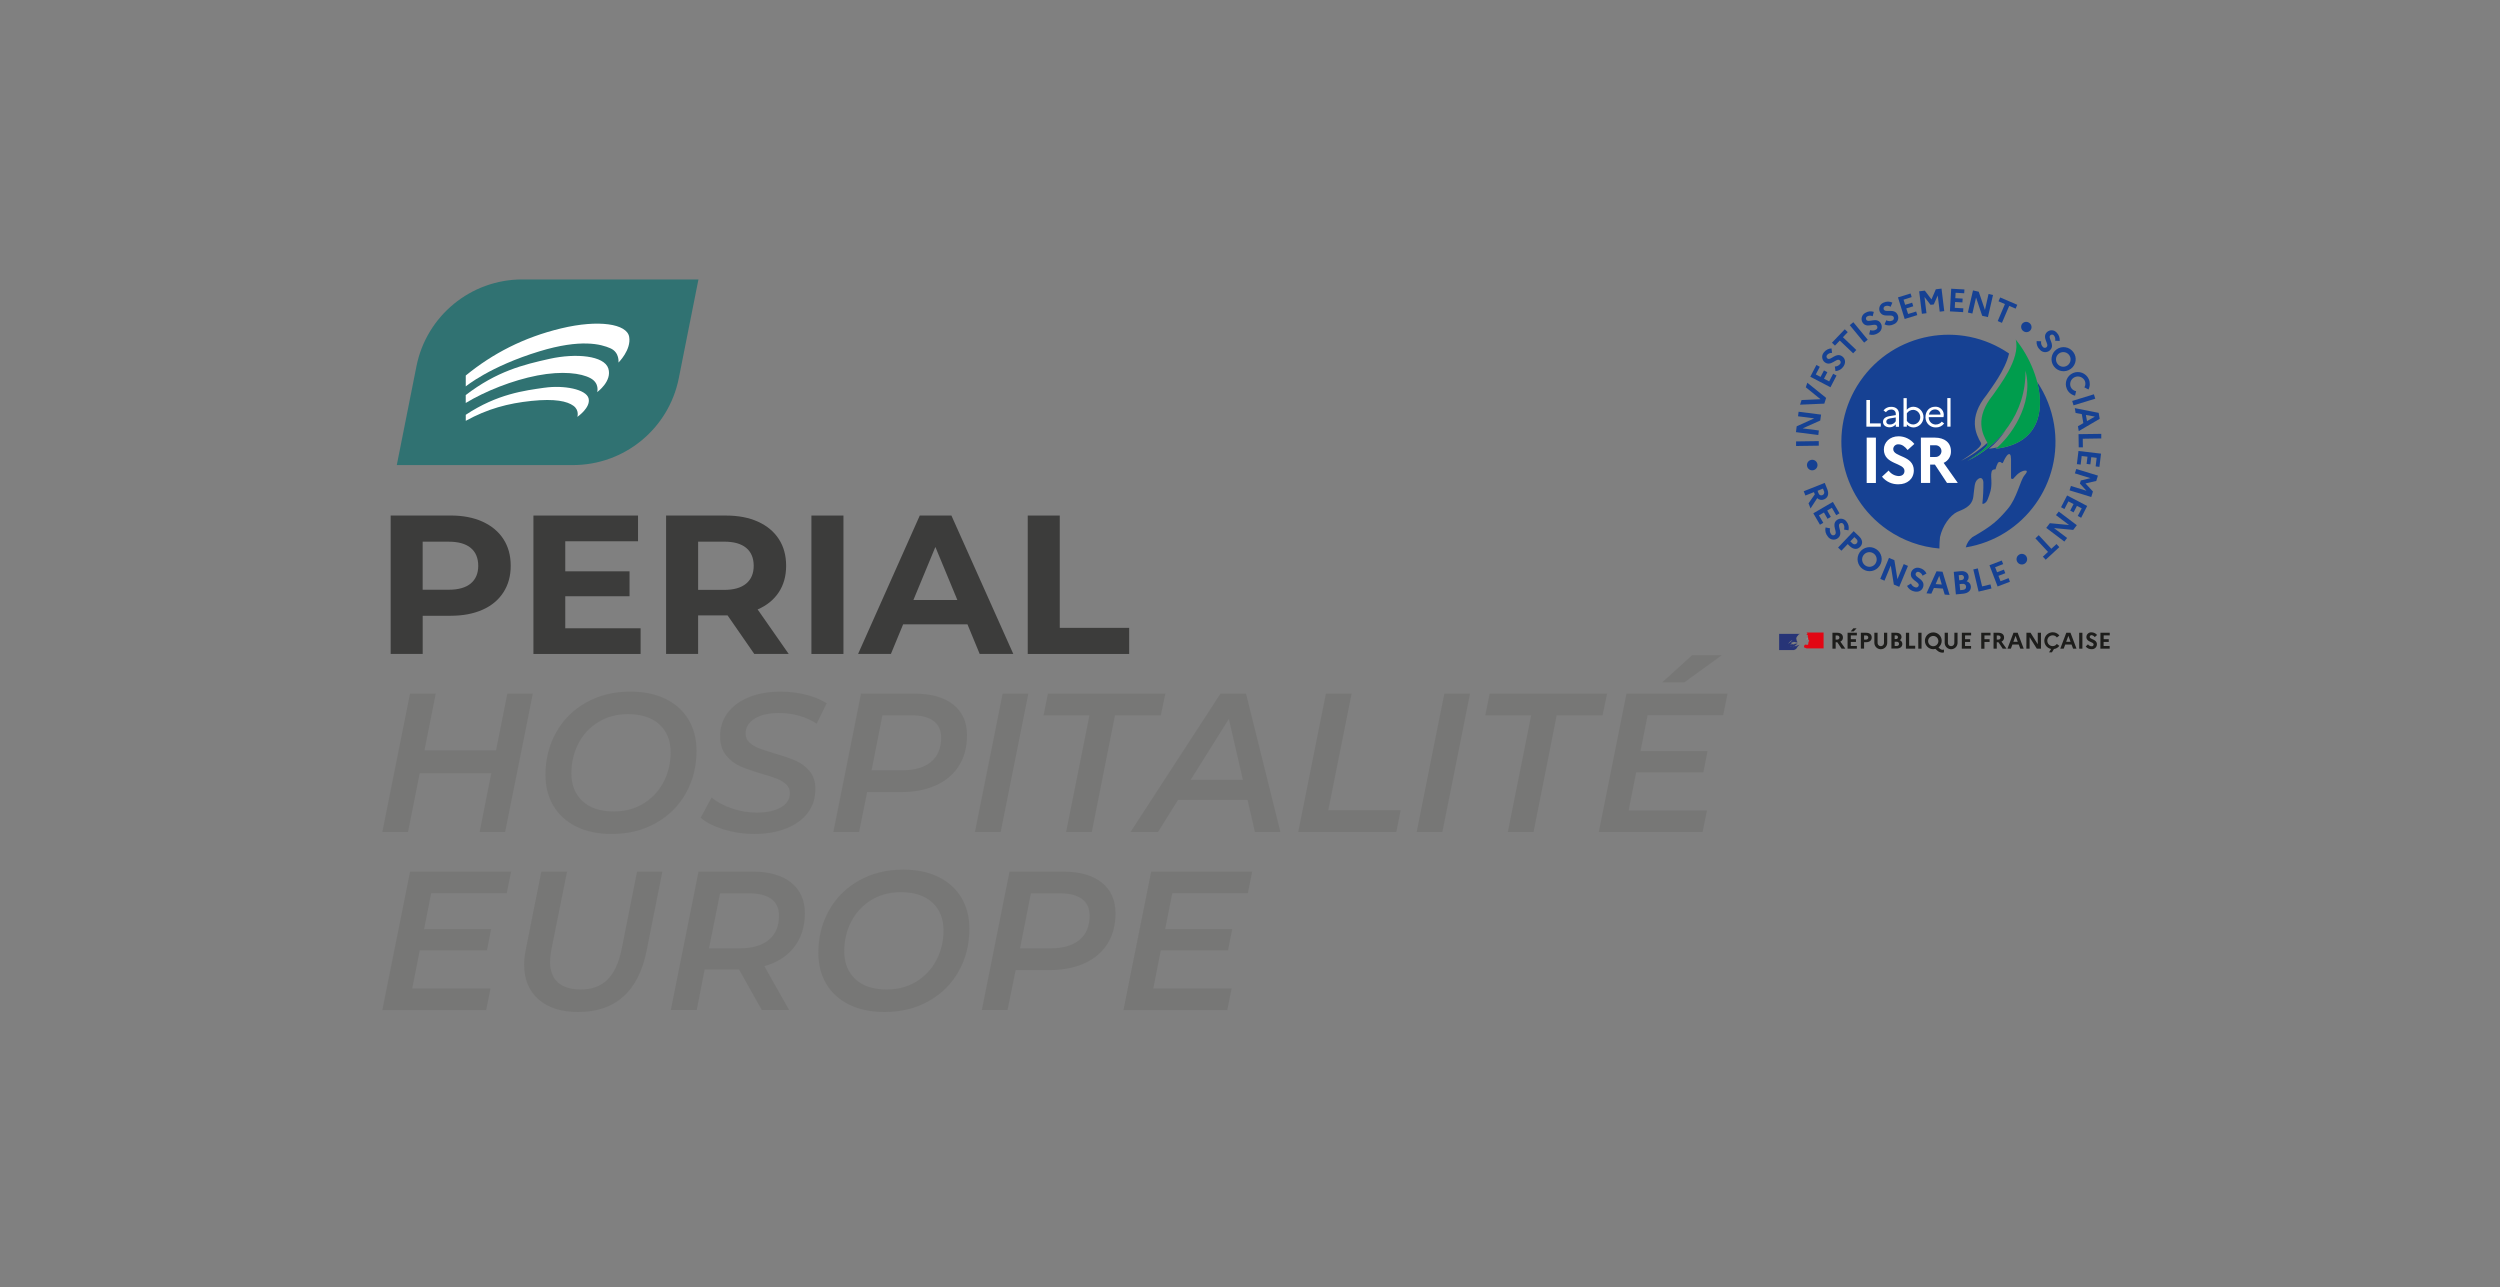 <?xml version="1.0" encoding="UTF-8"?>
<svg id="Calque_1" xmlns="http://www.w3.org/2000/svg" version="1.1" viewBox="0 0 759.29 390.89">
  <rect x="0" y="0" width="759.29" height="390.89" fill="#808080" stroke="none"/>
  <!-- Generator: Adobe Illustrator 29.5.1, SVG Export Plug-In . SVG Version: 2.1.0 Build 141)  -->
  <g>
    <path d="M158.62,84.87h53.51l-5.97,30c-3.05,15.33-16.51,26.38-32.14,26.38h-53.51l5.97-30c3.05-15.33,16.51-26.38,32.14-26.38Z" fill="#307272"/>
    <g>
      <path d="M191.09,102.3c-.68-3.94-9.24-5.31-20.65-2.57-11.41,2.74-20.82,7.65-28.98,14.32v3.31s7.26-6.06,22.42-10.67c12.55-3.82,18.66-2.17,21.51-.91,2.85,1.26,2.45,4.34,2.45,4.34,0,0,3.94-3.88,3.25-7.82Z" fill="#fff"/>
      <path d="M166.94,108.98c-8,1.77-16.05,3.77-25.49,11.01v2.4c5.93-3.59,14.21-6.9,21.76-8.35,7.55-1.45,13.27-.72,16.12.82,2.85,1.54,2.05,4.22,2.05,4.22,0,0,4.62-3.31,3.37-7.19-1.26-3.88-9.81-4.68-17.82-2.91Z" fill="#fff"/>
      <path d="M165.32,117.76c-5.92.86-14.26,1.84-23.86,8.22v1.83c6.62-3.65,12.84-5.31,19.98-6.05,7.15-.74,10.83.11,12.71,1.48,1.88,1.37,1.2,3.37,1.2,3.37,0,0,4.11-2.8,3.42-5.59-.68-2.8-7.53-4.11-13.45-3.25Z" fill="#fff"/>
    </g>
  </g>
  <g id="Calque_3">
    <path d="M545.94,196.43l.16-.16h0c.1-.11.2-.22.31-.32l.1-.08v-.04s-.08.05-.12.07,0,0,0,0l.1-.08h0c-.11,0-.22.05-.3.14h-.05c-.14.04-.24.16-.38.22h0c-.05.03-.11.05-.17.07-.08,0-.15,0-.23,0-.11.01-.23.03-.34.06h0c-.06.02-.12.04-.17.07h0s-.04.04-.06.06c-.06.03-.11.07-.15.12h0l-.15.15h0v-.04s.02-.03.03-.04l.04-.05h0s.1-.08.15-.11h0v-.03h0l-.04.03s-.04.06-.08.06h0s.04-.04.06-.05h0l.1-.06h0c-.05.02-.1.04-.15.07h0s.03,0,.05-.05,0,0,0,0c.3-.23.71-.17,1.05-.3l.08-.05s.08-.07.14-.09c.08-.05.13-.13.16-.21h0c-.12.13-.26.23-.41.31-.2.08-.4.11-.61.11h.05s0-.04.03-.05h.04s-.09,0-.13,0,0-.05.03-.05h.04s0-.03,0-.04l.4-.22s-.05.03-.08,0,0-.03,0-.03c0,0,.19-.08.28-.12-.03,0-.07.03-.1,0s0,0,.05,0v-.03h0s.04,0,.05-.03h0s.07-.05.12-.06h-.04v-.03c.04-.07.07-.15.08-.22h0c-.11.09-.24.16-.38.17h-.05s-.1.02-.15,0c-.03-.02-.06-.05-.09-.08-.07-.05-.15-.08-.24-.11-.23-.08-.47-.11-.71-.1.1-.04.21-.07.32-.09.15-.06.31-.09.48-.09-.03,0-.06,0-.09,0-.13,0-.27.02-.4.05-.09,0-.18.06-.27.08s-.09.07-.15.07v-.03c.08-.12.21-.21.36-.24.16-.02.33-.02.49,0,.12,0,.24.03.35.07.05,0,.05.07.09.08s.11,0,.17.04,0-.04,0-.06.08,0,.12,0-.07-.13-.1-.2h0c.06.07.14.13.22.19.05,0,.16.04.14,0-.06-.1-.13-.19-.21-.28v-.04h-.03v-.04s0-.05-.05-.08,0-.11-.03-.17c-.02-.05-.03-.1-.04-.15-.03-.16-.07-.3-.08-.45s.1-.31.19-.47c.06-.12.15-.22.26-.3.07-.22.24-.4.46-.49l.25-.09h-6.36v4.92h4.51c.19-.12.39-.22.6-.31.2-.2.36-.44.47-.69ZM544.52,195.77s-.05,0-.05,0,.08-.04.11-.07.04-.03.07,0,.04,0,.06.04-.13,0-.19.03ZM543.09,195.57h0c.11-.15.21-.3.3-.47.12-.07.23-.16.32-.26.15-.17.33-.3.53-.4.08-.03.16-.03.24,0,0,.03-.08.03-.11.05,0,0-.02,0-.03,0,0,0,0-.02,0-.03-.09.1-.22.15-.3.27s-.09.21-.21.24c-.04,0,0-.03,0,0-.27.16-.52.36-.73.6ZM543.87,194.98l-.03.04s0,.03-.04.03h0s.04-.07.07-.09c0,0,0-.02,0,.02ZM544.3,196.37v.03h0s-.04.04-.07.05h0l-.03.03s-.06,0-.04,0l.07-.07.04-.04h0s.05-.05.04-.03v.02ZM544.13,196.29h0l-.1.07-.13.06h0s-.07.04-.09.07h-.11l-.03.03-.05.06h0l.03-.03h0s.02-.02.03-.04h0l.04-.05h0l-.03.03h0s.03-.03.04-.05h.03c.09-.09.24-.08.36-.14s.1,0,.15,0c.03,0,.06,0,.09,0h-.2ZM544.32,195.64h.04-.08l-.15.04c-.07,0-.12.07-.2.08s-.19.12-.3.16h0s.05-.04.07-.07,0,0,0,0c.08-.09.17-.17.27-.24v-.03s.08-.05.09-.1c.02-.04.05-.07.09-.09h-.11s.04-.03.06-.03h0s0-.04.04-.04.08,0,.11-.04h-.2c.04-.12.13-.22.24-.28h.03s-.03.09-.08.09c.08.01.15.03.22.05h-.04s.1,0,.15.04-.05,0-.08,0c.3.06.58.18.83.34-.2.09-.42.16-.64.19-.02,0-.05,0-.07,0h0s-.06-.01-.09,0c-.13-.09-.18-.08-.21-.11v.02Z" fill="#273477"/>
    <path d="M553.85,192.11h-5.28.05l.13.07c.07.03.13.08.17.15,0,.03.05.09,0,.13s0,.12-.07.14c-.06.02-.13.02-.2,0h-.11c.14.05.27.13.36.25.02.02.05.03.08.03h0s-.04.03-.03.05h.03s.04-.11.1-.08c.05.03.06.09.03.14,0,0,0,0,0,0-.03.04-.07.07-.11.09-.01.02-.01.05,0,.07.02.03.04.07.05.11,0,.07.03.14.06.21.05.13.07.27.07.42,0,.08-.03.14,0,.21.02.07.06.14.1.2.04.05.07.1.1.15.05.09.16.19.11.3s-.13.05-.19.09,0,.12,0,.16-.05.14-.12.17.05,0,.07.04.05.07.03.12-.15.08-.09.16c.03.07.03.14,0,.21-.03.07-.09.12-.16.14-.06.01-.12.01-.17,0-.02,0-.04,0-.06,0-.16-.03-.31-.05-.47-.07l-.13.04-.11.1h0s-.05.07-.07.11h0c-.03.05-.05.11-.07.17-.06.14-.06.3,0,.44,0,0,.31.1.51.19l.22.11h5.18v-4.8Z" fill="#e20613"/>
    <path d="M548.89,193.88s.09,0,.09.03-.13.09-.19.16h-.03s0,.07-.05.07c-.03-.01-.06-.01-.08,0,.04.04.09.06.14.05,0,.01,0,.03,0,.04h0v.03s-.07,0-.11.03c.07.02.14.02.21,0,.05,0,0-.11.04-.15s0-.03,0-.03c.01-.02.03-.04.05-.06.02,0,.04,0,.05-.03,0,0-.04-.03-.03-.04s.1-.09.08-.15-.08-.03-.13-.05c-.05-.01-.11-.01-.16,0-.05,0-.09.02-.14.04-.06.02-.12.05-.17.09.07,0,.13-.04.2-.06.07,0,.14,0,.2.02Z" fill="#9c9c9b"/>
    <path d="M556.53,192.18h1.48c1.06,0,1.72.55,1.72,1.44.03.54-.29,1.03-.78,1.25l1.51,2.14h-1.15l-1.29-1.95h-.5v1.95h-.98v-4.83ZM557.51,193v1.25h.55c.34,0,.62-.28.62-.62,0-.34-.28-.62-.62-.62h-.55Z" fill="#1d1d1b"/>
    <path d="M561.14,192.18h2.82v.81h-1.84v1.15h1.56v.83h-1.56v1.24h1.84v.81h-2.82v-4.85ZM562.09,191.77l.78-.93h1.01l-.9.93h-.89Z" fill="#1d1d1b"/>
    <path d="M565.17,192.18h1.59c1.09,0,1.71.55,1.71,1.44s-.65,1.43-1.71,1.43h-.61v1.95h-.98v-4.83ZM566.15,193v1.25h.66c.34,0,.62-.28.62-.62,0-.34-.28-.62-.62-.62h-.66Z" fill="#1d1d1b"/>
    <path d="M572.2,192.18h.98v2.94c.06,1.08-.77,2-1.85,2.06-1.08.06-2-.77-2.06-1.85,0-.07,0-.14,0-.21v-2.94h.98v3.02c-.04.54.36,1.01.9,1.05.54.04,1.01-.36,1.05-.9,0-.05,0-.1,0-.15v-3.02Z" fill="#1d1d1b"/>
    <path d="M574.46,192.18h1.42c1.01,0,1.64.5,1.64,1.31,0,.38-.21.74-.54.93.47.18.79.63.79,1.14,0,.89-.68,1.42-1.79,1.42h-1.53v-4.81ZM575.44,193v1.09h.46c.3,0,.55-.24.55-.55s-.24-.55-.55-.55h-.46ZM575.44,194.9v1.3h.6c.45,0,.73-.24.73-.65s-.28-.65-.73-.65h-.6Z" fill="#1d1d1b"/>
    <path d="M578.86,192.18h.98v3.94h1.84v.89h-2.82v-4.83Z" fill="#1d1d1b"/>
    <path d="M582.6,192.18h1v4.83h-.98l-.02-4.83Z" fill="#1d1d1b"/>
    <path d="M590.07,197.35c.12,0,.23-.02.34-.05v.83c-.16.06-.34.09-.51.09-.56-.02-1.1-.24-1.51-.63l-.57-.51c-.22.06-.44.09-.66.09-1.41,0-2.55-1.15-2.54-2.56s1.15-2.55,2.56-2.54c1.41,0,2.54,1.15,2.54,2.55,0,.78-.35,1.52-.96,2.01l.29.28c.27.28.63.44,1.02.46ZM588.71,194.62c-.05-.86-.78-1.52-1.64-1.47-.86.05-1.52.78-1.47,1.64.04.83.73,1.48,1.56,1.48.86,0,1.55-.69,1.56-1.55,0-.04,0-.07,0-.11v.02Z" fill="#1d1d1b"/>
    <path d="M593.58,192.18h.96v2.94c.06,1.08-.77,2-1.85,2.06-1.08.06-2-.77-2.06-1.85,0-.07,0-.14,0-.21v-2.94h.98v3.02c-.04.54.36,1.01.9,1.05.54.04,1.01-.36,1.05-.9,0-.05,0-.1,0-.15l.02-3.02Z" fill="#1d1d1b"/>
    <path d="M595.84,192.18h2.82v.81h-1.84v1.15h1.55v.83h-1.56v1.24h1.84v.81h-2.82l.02-4.85Z" fill="#1d1d1b"/>
    <path d="M601.73,192.18h2.82v.81h-1.84v1.15h1.56v.83h-1.56v2.06h-.98v-4.85Z" fill="#1d1d1b"/>
    <path d="M605.47,192.18h1.48c1.09,0,1.72.55,1.72,1.44.03.54-.29,1.03-.78,1.25l1.51,2.14h-1.15l-1.29-1.95h-.51v1.95h-.98v-4.83ZM606.45,193v1.25h.55c.34,0,.62-.28.62-.62,0-.34-.28-.62-.62-.62h-.55Z" fill="#1d1d1b"/>
    <path d="M611.52,192.18h1.28l1.83,4.83h-1.04l-.46-1.25h-1.93l-.46,1.25h-1.04l1.83-4.83ZM612.82,194.92l-.66-1.82-.67,1.82h1.33Z" fill="#1d1d1b"/>
    <path d="M615.45,192.18h1.26l2.19,3.49v-3.49h.98v4.83h-1.27l-2.19-3.49v3.49h-.98l.02-4.83Z" fill="#1d1d1b"/>
    <path d="M624.68,195.57l.77.59c-.39.53-.98.88-1.64.96l-.6,1h-.87l.61-1.02c-1.39-.27-2.29-1.62-2.01-3.01.27-1.39,1.62-2.29,3.01-2.01.6.12,1.14.45,1.52.94l-.77.6c-.28-.42-.76-.67-1.26-.66-.91,0-1.64.73-1.64,1.64s.73,1.64,1.64,1.64c.5,0,.97-.26,1.25-.67Z" fill="#1d1d1b"/>
    <path d="M627.56,192.18h1.28l1.83,4.83h-1.04l-.46-1.25h-1.93l-.46,1.25h-1.04l1.83-4.83ZM628.86,194.92l-.66-1.82-.67,1.82h1.33Z" fill="#1d1d1b"/>
    <path d="M631.48,192.18h.98v4.83h-.98v-4.83Z" fill="#1d1d1b"/>
    <path d="M634.16,195.69c.25.36.66.58,1.09.6.3.04.57-.17.61-.47,0-.03,0-.05,0-.08,0-.89-2.19-.65-2.19-2.29.02-.8.69-1.43,1.49-1.4.02,0,.04,0,.07,0,.66,0,1.28.3,1.69.81l-.72.65c-.21-.34-.57-.56-.97-.61-.29,0-.53.22-.55.51,0,.87,2.19.63,2.19,2.28,0,.82-.67,1.47-1.49,1.47-.04,0-.08,0-.12,0-.69.03-1.35-.27-1.79-.81l.67-.66Z" fill="#1d1d1b"/>
    <path d="M637.94,192.18h2.82v.81h-1.84v1.15h1.54v.83h-1.56v1.24h1.84v.81h-2.82l.02-4.85Z" fill="#1d1d1b"/>
    <path d="M550.71,142.82c-.87.17-1.71-.4-1.88-1.27-.17-.87.4-1.71,1.27-1.88.87-.17,1.71.4,1.88,1.27,0,0,0,.02,0,.02.16.86-.41,1.69-1.27,1.85Z" fill="#164193"/>
    <path d="M545.5,135.46v-1.39l6.89-.1v1.39l-6.89.1Z" fill="#164193"/>
    <path d="M545.46,131.26l.22-1.78,5.33-2.42-4.92-.63.17-1.38,6.83.87-.25,1.8-5.34,2.39,4.92.63-.17,1.38-6.8-.87Z" fill="#164193"/>
    <path d="M547.17,121.5l5.75-.25-4.47-3.62.46-1.39,5.71,4.61-.55,1.74-7.36.32.45-1.41Z" fill="#164193"/>
    <path d="M549.82,114.41l1.85-3.56,1.03.55-1.21,2.32,1.45.75,1.03-1.97,1.03.55-1.02,1.97,1.57.81,1.21-2.32,1.03.55-1.85,3.56-6.11-3.2Z" fill="#164193"/>
    <path d="M557.27,111.32c.61,0,1.19-.28,1.57-.75.3-.31.28-.8-.03-1.1-.03-.03-.07-.06-.1-.08-1.03-.73-2.56,2.02-4.47.66-.91-.69-1.09-1.99-.4-2.9.02-.02.04-.05.06-.07.55-.76,1.42-1.23,2.36-1.27l.16,1.37c-.57-.04-1.13.19-1.5.62-.27.31-.24.78.07,1.05.02.02.04.03.05.04,1.02.73,2.54-2.03,4.47-.66,1.05.77,1.09,2.04.37,3.07-.54.83-1.43,1.35-2.42,1.41l-.19-1.39Z" fill="#164193"/>
    <path d="M556.39,104.09l3.9-4.08.9.87-1.47,1.54,4.07,3.88-.96,1.01-4.06-3.88-1.46,1.54-.92-.88Z" fill="#164193"/>
    <path d="M561.8,98.75l1.09-.89,4.37,5.31-1.09.89-4.37-5.31Z" fill="#164193"/>
    <path d="M568.01,100.24c.57.23,1.21.19,1.74-.12.39-.18.56-.65.37-1.04-.02-.04-.04-.07-.06-.11-.69-1.06-3.13.94-4.37-1.02-.59-.98-.28-2.25.7-2.85.02-.01.05-.03.07-.04.78-.52,1.76-.64,2.65-.34l-.35,1.33c-.52-.25-1.13-.24-1.64.03-.37.19-.51.64-.32,1,0,.02.02.04.03.05.68,1.05,3.11-.96,4.37,1.02.62.98.33,2.29-.65,2.91-.04.03-.09.05-.13.08-.79.57-1.81.73-2.73.43l.33-1.34Z" fill="#164193"/>
    <path d="M572.92,97.27c.53.31,1.17.35,1.74.12.41-.12.64-.56.52-.97-.01-.04-.03-.09-.05-.13-.55-1.15-3.23.49-4.22-1.64-.44-1.06.06-2.28,1.12-2.72.02,0,.03-.01.05-.02.84-.41,1.83-.41,2.67,0l-.55,1.27c-.48-.32-1.09-.4-1.64-.2-.39.14-.59.57-.45.96,0,.02.01.03.02.05.55,1.14,3.21-.51,4.22,1.64.48,1.07,0,2.32-1.06,2.8-.04.02-.09.04-.14.06-.87.46-1.91.48-2.8.04l.56-1.26Z" fill="#164193"/>
    <path d="M576.44,90.32l3.83-1.18.34,1.09-2.47.79.48,1.56,2.13-.65.34,1.09-2.12.65.55,1.69,2.45-.75.34,1.09-3.83,1.18-2.04-6.57Z" fill="#164193"/>
    <path d="M582.87,88.48l1.73-.21,2.02,2.67,1.32-3.08,1.73-.21.83,6.84-1.38.17-.6-4.92-1.21,2.73-.97.11-1.84-2.37.6,4.92-1.39.17-.83-6.83Z" fill="#164193"/>
    <path d="M592.62,87.69l4.01.22-.07,1.16-2.61-.15-.09,1.64,2.23.13-.07,1.16-2.23-.13-.1,1.77,2.61.15-.07,1.16-4.01-.23.39-6.89Z" fill="#164193"/>
    <path d="M599.23,88.2l1.74.4,1.89,5.54,1.09-4.85,1.36.31-1.55,6.71-1.74-.4-1.86-5.54-1.12,4.86-1.36-.31,1.55-6.72Z" fill="#164193"/>
    <path d="M607.49,90.34l5.19,2.23-.5,1.17-1.95-.84-2.21,5.16-1.28-.55,2.19-5.16-1.95-.84.52-1.18Z" fill="#164193"/>
    <path d="M614.11,98.4c.51-.7,1.49-.85,2.19-.35.72.46.93,1.43.46,2.15,0,0,0,0,0,0-.49.71-1.47.89-2.19.4-.73-.48-.94-1.47-.46-2.2Z" fill="#164193"/>
    <path d="M619.93,103.67c-.11.6.07,1.22.49,1.67.26.34.74.41,1.09.15.04-.03.07-.06.1-.09.89-.9-1.57-2.86.07-4.52.83-.79,2.14-.75,2.92.08.02.02.04.05.06.07.67.66,1,1.59.9,2.52l-1.38-.07c.13-.56,0-1.14-.37-1.59-.26-.32-.73-.36-1.05-.1-.02.01-.03.03-.05.04-.88.89,1.59,2.84-.07,4.52-.83.82-2.17.8-2.99-.03-.03-.03-.07-.07-.1-.11-.73-.66-1.1-1.63-1-2.61l1.38.05Z" fill="#164193"/>
    <path d="M628.88,112.06c-1.64,1.18-3.93.81-5.11-.83-1.18-1.64-.81-3.93.83-5.11,1.64-1.18,3.92-.81,5.1.82,1.19,1.58.88,3.82-.69,5.02-.04.03-.09.06-.13.1ZM628.04,110.89c.96-.77,1.11-2.16.35-3.12-.77-.96-2.16-1.11-3.12-.35-.92.74-1.11,2.07-.42,3.03.69.99,2.05,1.24,3.04.55.05-.03.1-.07.14-.11Z" fill="#164193"/>
    <path d="M630.54,118.82l-.31,1.35c-1.11-.24-2.04-1-2.49-2.05-.82-1.84,0-3.99,1.84-4.81s3.99,0,4.81,1.84c.45,1.01.42,2.17-.09,3.15l-1.24-.65c.37-.62.41-1.38.11-2.03-.58-1.15-1.99-1.61-3.14-1.03-1.09.55-1.57,1.84-1.11,2.97.3.65.9,1.12,1.6,1.25Z" fill="#164193"/>
    <path d="M635.95,119.75l.41,1.34-6.59,2.02-.41-1.33,6.59-2.03Z" fill="#164193"/>
    <path d="M637.4,125.4l.31,1.8-6.36,3.73-.25-1.47,1.64-.95-.46-2.73-1.88-.35-.25-1.47,7.24,1.43ZM633.86,127.89l2.39-1.36-2.73-.5.34,1.86Z" fill="#164193"/>
    <path d="M638.19,131.77v1.39l-5.62.09.04,2.62h-1.27l-.06-4.01,6.91-.09Z" fill="#164193"/>
    <path d="M638.11,137.8l-.48,3.99-1.15-.14.31-2.6-1.64-.2-.27,2.19-1.15-.14.27-2.19-1.76-.21-.31,2.6-1.15-.14.48-3.99,6.87.81Z" fill="#164193"/>
    <path d="M637.18,144.43l-.51,1.64-3.28.76,2.27,2.45-.51,1.67-6.59-2.02.41-1.33,4.72,1.45-1.99-2.18.29-.94,2.91-.71-4.72-1.45.41-1.33,6.57,2Z" fill="#164193"/>
    <path d="M633.9,153.68l-1.82,3.58-1.03-.55,1.2-2.32-1.45-.75-1.02,1.98-1.03-.55,1.02-1.98-1.57-.81-1.2,2.32-1.03-.55,1.84-3.57,6.1,3.19Z" fill="#164193"/>
    <path d="M630.76,159.51l-1.09,1.43-5.83-.55,3.97,3-.84,1.09-5.49-4.15,1.09-1.43,5.83.55-3.97-3,.84-1.09,5.5,4.15Z" fill="#164193"/>
    <path d="M625.45,166.17l-4.14,3.83-.86-.93,1.56-1.45-3.83-4.12,1.02-.95,3.83,4.12,1.56-1.44.86.95Z" fill="#164193"/>
    <path d="M615.41,168.95c.49.74.29,1.74-.46,2.23-.74.49-1.74.29-2.23-.46-.49-.74-.29-1.74.46-2.23.01,0,.03-.02.04-.03.74-.46,1.71-.25,2.19.48Z" fill="#164193"/>
    <path d="M554.21,146.67l.78,1.96c.55,1.41.19,2.56-1,3.04-.7.32-1.52.17-2.07-.38l-2.03,3.13-.61-1.55,1.91-2.73-.27-.67-2.59,1.03-.51-1.3,6.4-2.54ZM553.66,148.4l-1.64.66.29.73c.13.48.61.76,1.09.63.48-.13.76-.61.63-1.09-.02-.07-.05-.14-.08-.21l-.29-.73Z" fill="#164193"/>
    <path d="M556.67,152.43l2.02,3.47-1,.58-1.32-2.26-1.41.84,1.09,1.92-1,.59-1.09-1.92-1.52.87,1.32,2.26-1.01.59-2.02-3.47,5.94-3.46Z" fill="#164193"/>
    <path d="M555.83,160.48c-.18.59-.08,1.22.27,1.72.21.37.69.5,1.06.29.04-.02.08-.05.11-.08,1-.79-1.21-3.03.62-4.47.92-.68,2.22-.48,2.9.44.02.02.03.05.05.07.59.74.8,1.7.57,2.62l-1.36-.24c.2-.54.14-1.15-.17-1.64-.22-.35-.67-.46-1.02-.24-.02.01-.05.03-.07.05-.98.77,1.23,3.01-.62,4.47-.93.7-2.26.51-2.96-.42-.03-.04-.06-.08-.09-.13-.65-.75-.9-1.77-.67-2.73l1.38.28Z" fill="#164193"/>
    <path d="M562.99,161.32l1.64,1.57c1.09,1.05,1.23,2.25.34,3.18-.89.93-2.08.84-3.18-.21l-.61-.61-1.92,2.01-1.01-.96,4.74-4.98ZM563.2,163.13l-1.23,1.29.68.65c.36.34.92.33,1.26-.03.34-.36.33-.92-.03-1.26h0l-.68-.65Z" fill="#164193"/>
    <path d="M570.86,171.85c-1.12,1.68-3.38,2.14-5.06,1.02-1.68-1.12-2.14-3.38-1.02-5.06,1.12-1.68,3.38-2.14,5.06-1.02,0,0,.01,0,.02.01,1.66,1.07,2.14,3.29,1.07,4.95-.02.03-.05.07-.07.1ZM569.67,171.05c.63-1.05.29-2.42-.76-3.04-1.05-.63-2.42-.29-3.04.76-.61,1.01-.31,2.33.67,2.99.99.69,2.36.44,3.04-.55.03-.05.07-.1.1-.15h0Z" fill="#164193"/>
    <path d="M573.71,169.44l1.64.69.93,5.78,1.91-4.59,1.29.55-2.65,6.36-1.64-.69-.93-5.78-1.91,4.6-1.29-.55,2.65-6.36Z" fill="#164193"/>
    <path d="M580.39,177.22c.23.57.71,1,1.3,1.16.4.16.85-.04,1.01-.43.01-.04.03-.07.04-.11.28-1.24-2.85-1.6-2.33-3.88.29-1.11,1.43-1.77,2.54-1.47.02,0,.05.01.07.02.92.21,1.69.82,2.09,1.67l-1.2.67c-.18-.54-.61-.97-1.15-1.15-.39-.13-.8.08-.93.47,0,.03-.02.05-.02.08-.28,1.22,2.85,1.57,2.32,3.88-.31,1.26-1.47,1.79-2.7,1.51-.97-.18-1.8-.81-2.23-1.69l1.2-.73Z" fill="#164193"/>
    <path d="M588.15,173.51l1.83.13,2.14,7.05-1.48-.1-.55-1.83-2.73-.19-.78,1.74-1.48-.1,3.05-6.7ZM589.75,177.53l-.77-2.65-1.09,2.52,1.86.13Z" fill="#164193"/>
    <path d="M593.4,173.68l2.02-.2c1.43-.14,2.37.49,2.48,1.64.06.55-.17,1.09-.6,1.42.7.19,1.21.8,1.28,1.52.12,1.25-.78,2.11-2.36,2.26l-2.19.21-.64-6.86ZM594.9,174.7l.15,1.55.66-.07c.43,0,.79-.34.79-.77s-.34-.79-.77-.79c-.06,0-.11,0-.17.02l-.66.07ZM595.16,177.4l.17,1.84.85-.08c.65-.06,1.01-.44.95-1.02s-.48-.88-1.13-.82l-.85.08Z" fill="#164193"/>
    <path d="M599.33,172.95l1.36-.32,1.31,5.47,2.54-.61.3,1.24-3.91.95-1.6-6.71Z" fill="#164193"/>
    <path d="M604.22,171.68l3.75-1.44.42,1.09-2.44.94.59,1.53,2.08-.8.42,1.09-2.08.8.63,1.64,2.44-.94.42,1.09-3.75,1.44-2.47-6.45Z" fill="#164193"/>
    <path d="M618.72,116.03c2.42,9.29.17,18.83-12.63,20.27.16-.13.33-.27.51-.42-.83.18-1.67.32-2.52.42,2.03-1.68,3.79-3.66,5.22-5.88-3.11,4.06-7.12,7.34-11.73,9.56,0,0,6.74-4.12,6.11-5.42l-.05-.1c-2.4,2.23-5.11,4.09-8.06,5.52,0,0,6.74-4.12,6.11-5.42-1.6-2.73-3.99-7.65,1.68-14.61,1.31-1.98,5.67-7.47,6.82-12.58-14.81-10.16-35.06-6.4-45.22,8.41-10.16,14.81-6.4,35.06,8.41,45.22,4.65,3.19,10.05,5.12,15.66,5.59-.01-1.16.05-2.32.18-3.48.77-3.47,3.09-6.61,5.19-7.62,1.38-.67,4.46-1.38,4.92-4.57.4-2.94.28-4.37,1.26-5.27,1.13-1.03,1.73-.19,1.8.81.03,2.15-.07,4.31-.3,6.45-.05.29,1.15.08,1.64-1.33.57-1.57,1.24-2.96,1.09-5.69-.09-1.37-.14-2.56.3-3.07.24-.28.96-.29.96-.29.16-.68.41-1.33.73-1.95.22-.31.65-.38.95-.16.03.02.07.05.1.08.22.32.45.14.6-.23.14-.37.87-1.93,1.47-2.26.5-.28.84,0,.86,1.45.03,1.99,0,4.73,0,5.54,0,.61.5.5.69.38s1.64-2.33,3.63-2.46c0,0,1.18-.17-.19,1.39s-2.27,6.91-5.17,10.3c-2.9,3.39-4.62,5.08-10.69,8.52-1,.79-1.71,1.89-2.02,3.12,17.72-2.9,29.72-19.62,26.82-37.33-.76-4.62-2.5-9.03-5.12-12.91Z" fill="#164193"/>
    <path d="M566.85,121.48h1.09v7.11h3.28v1h-4.37v-8.1Z" fill="#fff"/>
    <path d="M571.9,128.11c0-.88.67-1.5,1.91-1.71l1.97-.33v-.4c.01-.69-.53-1.26-1.23-1.28-.06,0-.12,0-.19,0-.63,0-1.22.29-1.57.81l-.74-.55c.56-.72,1.44-1.13,2.35-1.09,1.48,0,2.36.86,2.36,2.15v3.91h-.98v-.73c-.48.58-1.2.91-1.96.89-1.15-.05-1.92-.68-1.92-1.68ZM573.98,128.93c.73.02,1.42-.36,1.79-1v-1.14l-1.73.29c-.8.14-1.15.5-1.15,1s.4.85,1.09.85Z" fill="#fff"/>
    <path d="M581.21,129.82c-.79.02-1.56-.32-2.07-.92v.69h-1.01v-8.68h.98v3.54c.52-.6,1.28-.94,2.07-.92,1.74.07,3.09,1.54,3.02,3.28-.07,1.64-1.38,2.95-3.02,3.02h.02ZM579.14,125.54v2.29c.42.68,1.16,1.1,1.96,1.09,1.23-.06,2.17-1.11,2.11-2.33-.06-1.14-.97-2.06-2.11-2.11-.79-.01-1.54.39-1.96,1.06Z" fill="#fff"/>
    <path d="M587.98,129.82c-1.69.07-3.11-1.24-3.18-2.93,0-.07,0-.15,0-.22,0-1.77,1.13-3.14,2.94-3.14,1.35-.09,2.52.94,2.61,2.29,0,.08,0,.16,0,.24,0,.21-.02.42-.07.63h-4.49c-.07,1.16.81,2.17,1.97,2.24.07,0,.14,0,.21,0,.7,0,1.35-.31,1.77-.87l.73.55c-.59.79-1.52,1.24-2.5,1.21ZM585.87,125.93h3.49c0-.88-.72-1.58-1.6-1.58-.01,0-.03,0-.04,0-.93-.03-1.74.65-1.86,1.57h0Z" fill="#fff"/>
    <path d="M591.43,120.9h.98v8.68h-.98v-8.68Z" fill="#fff"/>
    <path d="M566.94,132.91h2.8v13.78h-2.8v-13.78Z" fill="#fff"/>
    <path d="M573.6,142.9c.7,1.01,1.83,1.63,3.05,1.69,1.09,0,1.77-.59,1.77-1.57,0-2.54-6.26-1.85-6.26-6.51,0-2.19,1.81-4,4.45-4,1.87,0,3.64.85,4.81,2.32l-2.05,1.85c-.8-1.04-1.71-1.73-2.73-1.73-.82-.08-1.55.51-1.63,1.33,0,.04,0,.09,0,.13,0,2.5,6.25,1.79,6.25,6.51-.04,2.6-2.07,4.16-4.58,4.16-1.97.09-3.86-.77-5.09-2.3l2.02-1.87Z" fill="#fff"/>
    <path d="M583.4,132.91h4.21c3.03,0,4.92,1.55,4.92,4.11.07,1.53-.81,2.95-2.22,3.56l4.31,6.1h-3.28l-3.68-5.57h-1.44v5.57h-2.79l-.03-13.78ZM586.2,135.23v3.56h1.57c.98.05,1.82-.7,1.88-1.68.05-.98-.7-1.82-1.68-1.88-.07,0-.13,0-.2,0h-1.57Z" fill="#fff"/>
    <path d="M612.2,103.12c8.51,10.43,13.19,31-6.11,33.17,4.02-3.1,11.85-13.41,9.07-23.7.22,13.12-8.3,22.89-17.62,27.38,0,0,6.74-4.12,6.11-5.42-1.6-2.73-3.99-7.65,1.68-14.61,1.68-2.55,8.42-10.88,6.87-16.82Z" fill="#009d4d"/>
  </g>
  <g>
    <path d="M146.55,158.44c2.74,1.24,4.86,3,6.34,5.28,1.48,2.28,2.22,4.98,2.22,8.11s-.74,5.78-2.22,8.08c-1.48,2.3-3.59,4.06-6.34,5.28s-5.97,1.83-9.7,1.83h-8.47v11.59h-9.73v-42.04h18.2c3.72,0,6.96.62,9.7,1.86ZM142.97,177.21c1.52-1.26,2.28-3.05,2.28-5.37s-.76-4.17-2.28-5.43c-1.52-1.26-3.74-1.89-6.67-1.89h-7.93v14.59h7.93c2.92,0,5.14-.63,6.67-1.89Z" fill="#3c3c3b"/>
    <path d="M194.56,190.81v7.81h-32.55v-42.04h31.77v7.81h-22.1v9.13h19.52v7.57h-19.52v9.73h22.88Z" fill="#3c3c3b"/>
    <path d="M229.09,198.62l-8.11-11.71h-8.95v11.71h-9.73v-42.04h18.2c3.72,0,6.96.62,9.7,1.86,2.74,1.24,4.86,3,6.34,5.28,1.48,2.28,2.22,4.98,2.22,8.11s-.75,5.82-2.25,8.08-3.63,3.99-6.4,5.19l9.43,13.51h-10.45ZM226.63,166.4c-1.52-1.26-3.74-1.89-6.67-1.89h-7.93v14.65h7.93c2.92,0,5.14-.64,6.67-1.92s2.28-3.08,2.28-5.41-.76-4.17-2.28-5.43Z" fill="#3c3c3b"/>
    <path d="M246.44,156.58h9.73v42.04h-9.73v-42.04Z" fill="#3c3c3b"/>
    <path d="M293.82,189.61h-19.52l-3.72,9.01h-9.97l18.74-42.04h9.61l18.8,42.04h-10.21l-3.72-9.01ZM290.76,182.22l-6.67-16.1-6.67,16.1h13.33Z" fill="#3c3c3b"/>
    <path d="M312.14,156.58h9.73v34.11h21.08v7.93h-30.81v-42.04Z" fill="#3c3c3b"/>
    <path d="M161.83,210.65l-8.41,42.04h-7.75l3.54-17.84h-21.74l-3.54,17.84h-7.81l8.41-42.04h7.81l-3.42,17.24h21.74l3.42-17.24h7.75Z" fill="#777776"/>
    <path d="M175.01,251.04c-3.02-1.5-5.34-3.61-6.94-6.31-1.6-2.7-2.4-5.84-2.4-9.4,0-4.72,1.07-9.01,3.21-12.85,2.14-3.84,5.17-6.88,9.1-9.1,3.92-2.22,8.41-3.33,13.45-3.33,4.16,0,7.76.75,10.78,2.25,3.02,1.5,5.34,3.6,6.94,6.31,1.6,2.7,2.4,5.84,2.4,9.4,0,4.73-1.07,9.01-3.21,12.85s-5.17,6.88-9.1,9.1c-3.92,2.22-8.41,3.33-13.45,3.33-4.17,0-7.76-.75-10.78-2.25ZM195.49,244.01c2.62-1.62,4.64-3.8,6.07-6.54,1.42-2.74,2.13-5.74,2.13-8.98,0-3.52-1.13-6.34-3.39-8.44-2.26-2.1-5.46-3.15-9.58-3.15-3.4,0-6.42.81-9.04,2.43s-4.63,3.8-6.04,6.55c-1.4,2.74-2.1,5.73-2.1,8.98,0,3.52,1.12,6.34,3.36,8.44,2.24,2.1,5.42,3.15,9.55,3.15,3.4,0,6.42-.81,9.04-2.43Z" fill="#777776"/>
    <path d="M219.78,251.91c-2.96-.92-5.28-2.1-6.97-3.54l3.3-6.13c1.76,1.4,3.85,2.51,6.28,3.33,2.42.82,4.89,1.23,7.42,1.23,3.08,0,5.53-.53,7.36-1.59,1.82-1.06,2.73-2.51,2.73-4.35,0-1.04-.37-1.91-1.11-2.61-.74-.7-1.66-1.27-2.76-1.71-1.1-.44-2.63-.94-4.59-1.5-2.72-.8-4.92-1.57-6.61-2.31-1.68-.74-3.12-1.85-4.32-3.33s-1.8-3.4-1.8-5.77c0-2.72.77-5.11,2.31-7.15,1.54-2.04,3.69-3.62,6.46-4.74s5.94-1.68,9.55-1.68c2.72,0,5.3.31,7.75.93,2.44.62,4.54,1.49,6.31,2.61l-3.06,6.19c-1.56-1.04-3.32-1.84-5.29-2.4-1.96-.56-4-.84-6.13-.84-3.12,0-5.59.57-7.42,1.71-1.82,1.14-2.73,2.65-2.73,4.53,0,1.08.38,1.98,1.14,2.7.76.72,1.68,1.29,2.76,1.71,1.08.42,2.66.95,4.74,1.59,2.64.76,4.8,1.5,6.49,2.22,1.68.72,3.11,1.78,4.29,3.18,1.18,1.4,1.77,3.22,1.77,5.47,0,2.76-.77,5.16-2.31,7.21-1.54,2.04-3.72,3.62-6.55,4.74-2.82,1.12-6.06,1.68-9.7,1.68-3.24,0-6.35-.46-9.31-1.38Z" fill="#777776"/>
    <path d="M289.53,213.99c2.78,2.22,4.17,5.34,4.17,9.34,0,3.56-.81,6.64-2.43,9.22-1.62,2.58-3.94,4.57-6.97,5.95s-6.58,2.07-10.66,2.07h-10.27l-2.46,12.13h-7.81l8.41-42.04h16.21c5.08,0,9.02,1.11,11.8,3.33ZM282.75,231.4c2.06-1.7,3.09-4.15,3.09-7.36,0-2.24-.77-3.93-2.31-5.07-1.54-1.14-3.75-1.71-6.63-1.71h-8.89l-3.3,16.69h9.25c3.8,0,6.73-.85,8.8-2.55Z" fill="#777776"/>
    <path d="M304.52,210.65h7.81l-8.41,42.04h-7.81l8.41-42.04Z" fill="#777776"/>
    <path d="M330.88,217.26h-13.93l1.32-6.61h35.67l-1.38,6.61h-13.93l-7.03,35.43h-7.81l7.09-35.43Z" fill="#777776"/>
    <path d="M378.92,242.96h-21.14l-6.07,9.73h-8.35l27.32-42.04h7.75l10.45,42.04h-7.75l-2.22-9.73ZM377.48,236.84l-4.26-18.49-11.59,18.49h15.85Z" fill="#777776"/>
    <path d="M402.7,210.65h7.81l-7.09,35.43h21.98l-1.32,6.61h-29.79l8.41-42.04Z" fill="#777776"/>
    <path d="M438.67,210.65h7.81l-8.41,42.04h-7.81l8.41-42.04Z" fill="#777776"/>
    <path d="M465.04,217.26h-13.93l1.32-6.61h35.67l-1.38,6.61h-13.93l-7.03,35.43h-7.81l7.09-35.43Z" fill="#777776"/>
    <path d="M500.41,217.2l-2.16,10.93h20.36l-1.26,6.43h-20.42l-2.28,11.59h23.78l-1.32,6.55h-31.53l8.41-42.04h30.69l-1.32,6.55h-22.94ZM513.92,199h9.01l-11.35,8.23h-6.73l9.07-8.23Z" fill="#777776"/>
    <path d="M130.96,271.27l-2.16,10.93h20.36l-1.26,6.43h-20.42l-2.28,11.59h23.78l-1.32,6.55h-31.53l8.41-42.04h30.69l-1.32,6.55h-22.94Z" fill="#777776"/>
    <path d="M163.54,303.52c-2.9-2.56-4.35-6.09-4.35-10.57,0-1.32.16-2.82.48-4.5l4.74-23.72h7.81l-4.74,23.6c-.28,1.6-.42,2.84-.42,3.72,0,2.8.8,4.91,2.4,6.34,1.6,1.42,3.9,2.13,6.91,2.13,3.36,0,6.06-.98,8.08-2.94,2.02-1.96,3.47-5.07,4.35-9.31l4.68-23.54h7.69l-4.8,24.08c-1.24,6.17-3.6,10.8-7.09,13.9-3.48,3.1-8.05,4.65-13.69,4.65-5.13,0-9.14-1.28-12.04-3.84Z" fill="#777776"/>
    <path d="M241.22,287.64c-2.16,2.78-5.18,4.71-9.07,5.79l7.51,13.33h-8.29l-6.91-12.31h-10.45l-2.4,12.31h-7.87l8.41-42.04h16.33c5.08,0,9.02,1.11,11.8,3.33s4.17,5.34,4.17,9.34-1.08,7.46-3.24,10.24ZM233.47,285.47c2.08-1.7,3.12-4.15,3.12-7.36,0-2.24-.77-3.93-2.31-5.07-1.54-1.14-3.75-1.71-6.64-1.71h-8.95l-3.36,16.69h9.31c3.8,0,6.75-.85,8.83-2.55Z" fill="#777776"/>
    <path d="M257.88,305.11c-3.02-1.5-5.34-3.6-6.94-6.31-1.6-2.7-2.4-5.84-2.4-9.4,0-4.72,1.07-9.01,3.21-12.85,2.14-3.84,5.17-6.88,9.1-9.1,3.92-2.22,8.41-3.33,13.45-3.33,4.16,0,7.76.75,10.78,2.25,3.02,1.5,5.34,3.61,6.94,6.31,1.6,2.7,2.4,5.84,2.4,9.4,0,4.73-1.07,9.01-3.21,12.85-2.14,3.84-5.17,6.88-9.1,9.1-3.92,2.22-8.41,3.33-13.45,3.33-4.17,0-7.76-.75-10.78-2.25ZM278.36,298.09c2.62-1.62,4.64-3.8,6.07-6.55s2.13-5.74,2.13-8.98c0-3.52-1.13-6.34-3.39-8.44-2.26-2.1-5.46-3.15-9.58-3.15-3.4,0-6.42.81-9.04,2.43-2.62,1.62-4.63,3.8-6.04,6.55s-2.1,5.73-2.1,8.98c0,3.52,1.12,6.34,3.36,8.44,2.24,2.1,5.42,3.15,9.55,3.15,3.4,0,6.42-.81,9.04-2.43Z" fill="#777776"/>
    <path d="M334.63,268.06c2.78,2.22,4.17,5.34,4.17,9.34,0,3.56-.81,6.64-2.43,9.22s-3.94,4.57-6.97,5.94c-3.02,1.38-6.58,2.07-10.66,2.07h-10.27l-2.46,12.13h-7.81l8.41-42.04h16.21c5.08,0,9.02,1.11,11.8,3.33ZM327.84,285.47c2.06-1.7,3.09-4.15,3.09-7.36,0-2.24-.77-3.93-2.31-5.07-1.54-1.14-3.75-1.71-6.63-1.71h-8.89l-3.3,16.69h9.25c3.8,0,6.73-.85,8.8-2.55Z" fill="#777776"/>
    <path d="M356.04,271.27l-2.16,10.93h20.36l-1.26,6.43h-20.42l-2.28,11.59h23.78l-1.32,6.55h-31.53l8.41-42.04h30.69l-1.32,6.55h-22.94Z" fill="#777776"/>
  </g>
</svg>